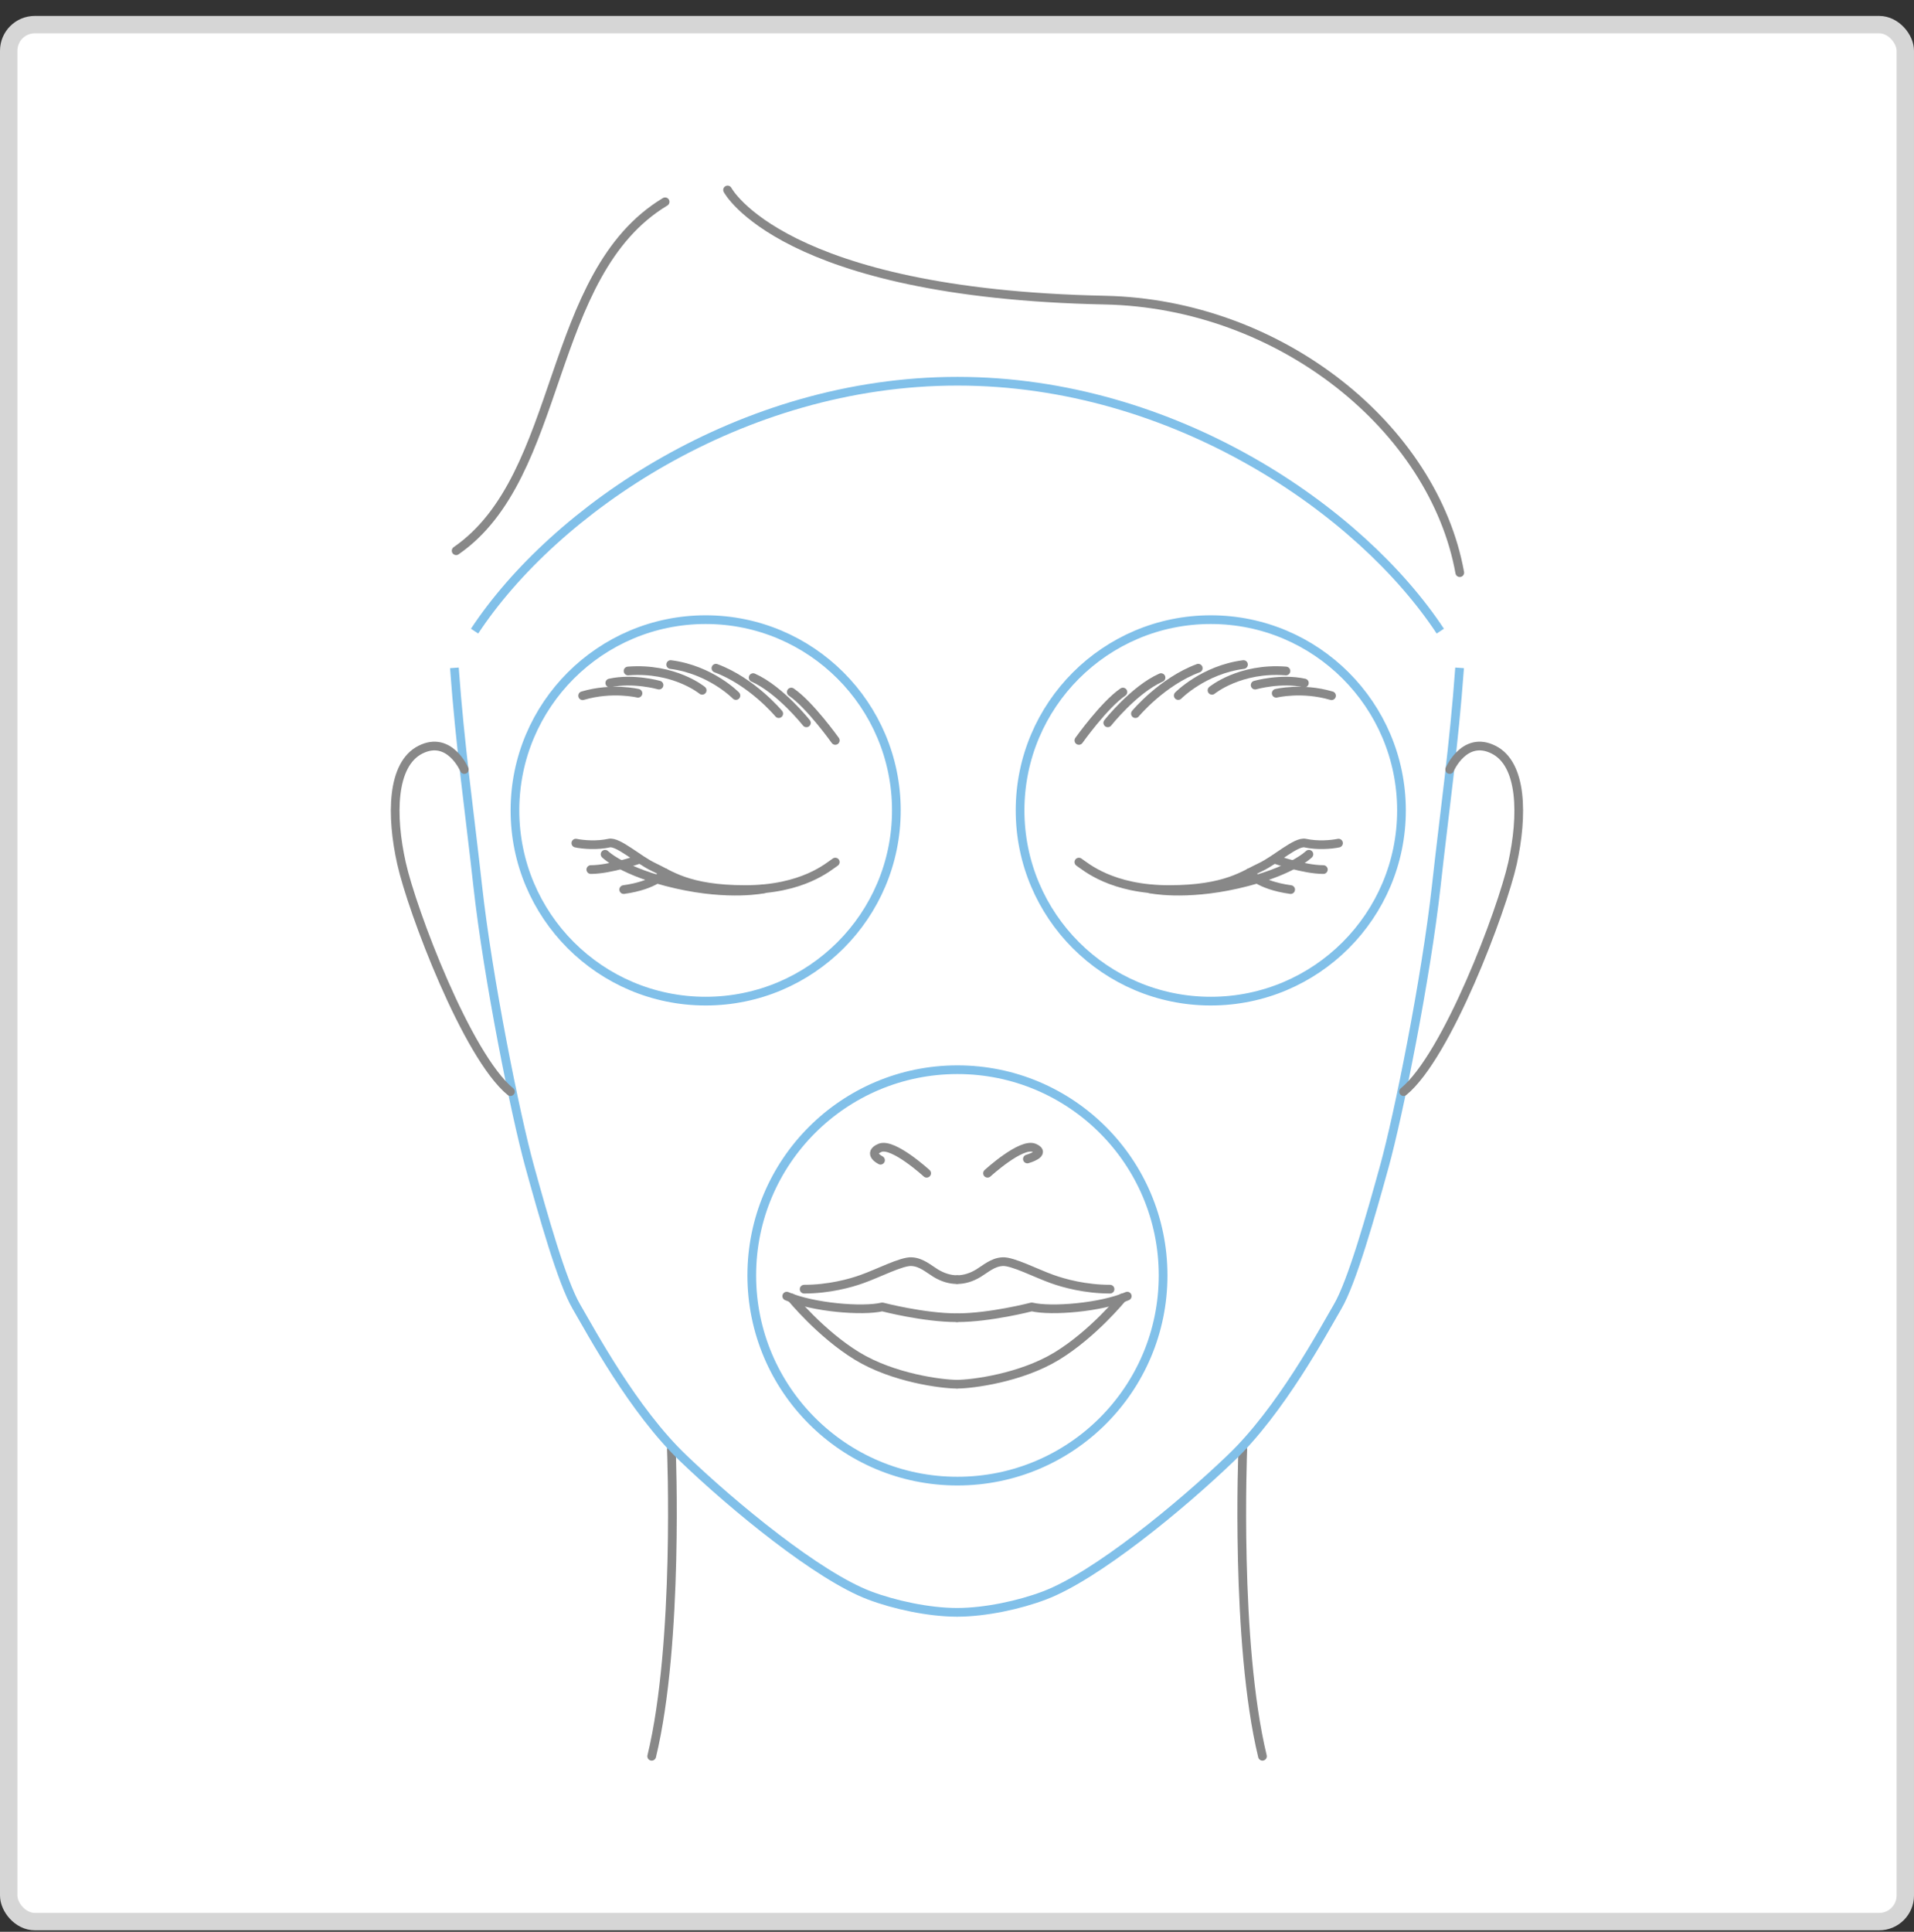 <svg width="110" height="111" viewBox="0 0 110 111" fill="none" xmlns="http://www.w3.org/2000/svg">
<rect x="0" y="0" width="110" height="111" fill="#333333" stroke="none"/>
<rect x="0.5" y="1.415" width="109" height="109" rx="1.5" fill="white" stroke="#D6D6D6"/>
<g clip-path="url(#clip0_18840_293574)">
<path d="M38.225 11.595C31.335 15.745 32.445 27.345 26.215 31.645" stroke="#888888" stroke-width="0.5" stroke-linecap="round" stroke-linejoin="round"/>
<path d="M41.815 10.915C41.815 10.915 44.935 16.865 63.495 17.245C73.635 17.455 82.405 24.635 83.895 32.905" stroke="#888888" stroke-width="0.5" stroke-linecap="round" stroke-linejoin="round"/>
<path d="M71.425 83.285C71.425 83.285 70.975 94.375 72.555 100.915" stroke="#888888" stroke-width="0.5" stroke-linecap="round" stroke-linejoin="round"/>
<path d="M48.005 42.545C48.005 42.545 46.555 40.505 45.475 39.765" stroke="#888888" stroke-width="0.5" stroke-linecap="round" stroke-linejoin="round"/>
<path d="M46.345 41.535C46.345 41.535 44.835 39.625 43.285 38.935" stroke="#888888" stroke-width="0.5" stroke-linecap="round" stroke-linejoin="round"/>
<path d="M44.755 41.005C44.755 41.005 43.225 39.165 41.145 38.395" stroke="#888888" stroke-width="0.5" stroke-linecap="round" stroke-linejoin="round"/>
<path d="M42.295 39.965C42.295 39.965 40.855 38.485 38.545 38.185" stroke="#888888" stroke-width="0.5" stroke-linecap="round" stroke-linejoin="round"/>
<path d="M40.355 39.665C40.355 39.665 38.755 38.345 36.095 38.555" stroke="#888888" stroke-width="0.5" stroke-linecap="round" stroke-linejoin="round"/>
<path d="M37.875 39.365C37.875 39.365 36.395 38.945 35.045 39.245" stroke="#888888" stroke-width="0.5" stroke-linecap="round" stroke-linejoin="round"/>
<path d="M36.665 39.835C36.665 39.835 35.185 39.475 33.485 39.975" stroke="#888888" stroke-width="0.5" stroke-linecap="round" stroke-linejoin="round"/>
<path d="M53.255 67.415C53.255 67.415 51.325 65.645 50.575 65.955C49.825 66.275 50.605 66.665 50.605 66.665" stroke="#888888" stroke-width="0.5" stroke-linecap="round" stroke-linejoin="round"/>
<path d="M46.215 74.075C47.625 74.075 48.875 73.735 49.535 73.495C50.455 73.175 51.825 72.455 52.395 72.495C52.955 72.525 53.365 72.905 53.775 73.155C54.185 73.405 54.605 73.525 54.985 73.525" stroke="#888888" stroke-width="0.5" stroke-linecap="round" stroke-linejoin="round"/>
<path d="M54.985 79.535C54.145 79.535 51.335 79.185 49.255 77.915C47.175 76.645 45.485 74.575 45.485 74.575" stroke="#888888" stroke-width="0.5" stroke-linecap="round" stroke-linejoin="round"/>
<path d="M54.985 75.715C53.085 75.715 50.705 75.095 50.705 75.095C49.565 75.365 46.705 75.125 45.215 74.475" stroke="#888888" stroke-width="0.5" stroke-linecap="round" stroke-linejoin="round"/>
<path d="M83.885 38.375C83.565 42.835 83.015 46.645 82.545 50.905C81.955 56.235 80.365 64.115 79.565 67.005C78.805 69.755 77.705 73.675 76.865 75.095C76.035 76.515 73.605 81.055 70.715 83.805C67.835 86.565 62.975 90.565 60.025 91.675C58.605 92.215 56.625 92.645 54.995 92.645" stroke="#81C0E9" stroke-width="0.5" stroke-miterlimit="10"/>
<path d="M83.315 44.215C83.315 44.215 84.165 42.235 85.835 43.075C87.505 43.905 87.525 46.875 86.925 49.605C86.315 52.335 83.165 60.675 80.665 62.725" stroke="#888888" stroke-width="0.5" stroke-linecap="round" stroke-linejoin="round"/>
<path d="M38.585 83.285C38.585 83.285 39.035 94.375 37.455 100.915" stroke="#888888" stroke-width="0.5" stroke-linecap="round" stroke-linejoin="round"/>
<path d="M26.115 38.375C26.435 42.835 26.985 46.645 27.455 50.905C28.045 56.235 29.635 64.115 30.435 67.005C31.195 69.755 32.295 73.675 33.135 75.095C33.965 76.515 36.395 81.055 39.285 83.805C42.165 86.565 47.025 90.565 49.975 91.675C51.405 92.215 53.385 92.645 55.015 92.645" stroke="#81C0E9" stroke-width="0.5" stroke-miterlimit="10"/>
<path d="M26.685 44.215C26.685 44.215 25.835 42.235 24.165 43.075C22.495 43.915 22.465 46.875 23.075 49.605C23.685 52.335 26.835 60.675 29.335 62.725" stroke="#888888" stroke-width="0.5" stroke-linecap="round" stroke-linejoin="round"/>
<path d="M62.005 42.545C62.005 42.545 63.455 40.505 64.535 39.765" stroke="#888888" stroke-width="0.5" stroke-linecap="round" stroke-linejoin="round"/>
<path d="M63.665 41.535C63.665 41.535 65.175 39.625 66.725 38.935" stroke="#888888" stroke-width="0.5" stroke-linecap="round" stroke-linejoin="round"/>
<path d="M65.255 41.005C65.255 41.005 66.785 39.165 68.865 38.395" stroke="#888888" stroke-width="0.5" stroke-linecap="round" stroke-linejoin="round"/>
<path d="M67.715 39.965C67.715 39.965 69.165 38.485 71.465 38.185" stroke="#888888" stroke-width="0.5" stroke-linecap="round" stroke-linejoin="round"/>
<path d="M69.655 39.665C69.655 39.665 71.255 38.345 73.905 38.555" stroke="#888888" stroke-width="0.5" stroke-linecap="round" stroke-linejoin="round"/>
<path d="M72.135 39.365C72.135 39.365 73.615 38.945 74.965 39.245" stroke="#888888" stroke-width="0.5" stroke-linecap="round" stroke-linejoin="round"/>
<path d="M73.345 39.835C73.345 39.835 74.825 39.475 76.525 39.975" stroke="#888888" stroke-width="0.5" stroke-linecap="round" stroke-linejoin="round"/>
<path d="M56.755 67.415C56.755 67.415 58.685 65.645 59.435 65.955C60.185 66.275 59.045 66.595 59.045 66.595" stroke="#888888" stroke-width="0.5" stroke-linecap="round" stroke-linejoin="round"/>
<path d="M63.795 74.075C62.385 74.075 61.135 73.735 60.475 73.495C59.565 73.175 58.185 72.455 57.615 72.495C57.055 72.525 56.645 72.905 56.235 73.155C55.825 73.405 55.405 73.525 55.025 73.525" stroke="#888888" stroke-width="0.5" stroke-linecap="round" stroke-linejoin="round"/>
<path d="M55.015 79.535C55.845 79.535 58.665 79.185 60.745 77.915C62.825 76.645 64.505 74.575 64.505 74.575" stroke="#888888" stroke-width="0.5" stroke-linecap="round" stroke-linejoin="round"/>
<path d="M55.015 75.715C56.905 75.715 59.295 75.095 59.295 75.095C60.425 75.365 63.295 75.125 64.785 74.475" stroke="#888888" stroke-width="0.5" stroke-linecap="round" stroke-linejoin="round"/>
<path d="M48.005 49.535C47.625 49.785 46.155 51.115 42.825 51.115C39.495 51.115 38.475 50.235 37.575 49.825C36.675 49.405 35.515 48.325 35.005 48.445C34.315 48.595 33.515 48.535 33.095 48.445" stroke="#888888" stroke-width="0.5" stroke-linecap="round" stroke-linejoin="round"/>
<path d="M43.915 51.075C43.915 51.075 41.955 51.505 38.875 50.805C35.795 50.105 34.775 49.085 34.775 49.085" stroke="#888888" stroke-width="0.5" stroke-linecap="round" stroke-linejoin="round"/>
<path d="M38.205 50.145C38.205 50.145 37.705 50.855 35.845 51.115" stroke="#888888" stroke-width="0.5" stroke-linecap="round" stroke-linejoin="round"/>
<path d="M36.745 49.375C36.745 49.375 35.075 49.965 33.955 49.965" stroke="#888888" stroke-width="0.5" stroke-linecap="round" stroke-linejoin="round"/>
<path d="M62.005 49.535C62.385 49.785 63.865 51.115 67.185 51.115C70.505 51.115 71.535 50.235 72.445 49.825C73.335 49.405 74.495 48.325 75.015 48.445C75.705 48.595 76.505 48.535 76.925 48.445" stroke="#888888" stroke-width="0.5" stroke-linecap="round" stroke-linejoin="round"/>
<path d="M66.085 51.075C66.085 51.075 68.045 51.505 71.125 50.805C74.205 50.105 75.225 49.085 75.225 49.085" stroke="#888888" stroke-width="0.5" stroke-linecap="round" stroke-linejoin="round"/>
<path d="M71.805 50.145C71.805 50.145 72.305 50.855 74.175 51.115" stroke="#888888" stroke-width="0.5" stroke-linecap="round" stroke-linejoin="round"/>
<path d="M73.265 49.375C73.265 49.375 74.935 49.965 76.055 49.965" stroke="#888888" stroke-width="0.5" stroke-linecap="round" stroke-linejoin="round"/>
<path d="M40.555 57.525C46.608 57.525 51.515 52.618 51.515 46.565C51.515 40.512 46.608 35.605 40.555 35.605C34.502 35.605 29.595 40.512 29.595 46.565C29.595 52.618 34.502 57.525 40.555 57.525Z" stroke="#81C0E9" stroke-width="0.5" stroke-miterlimit="10"/>
<path d="M55.025 85.105C61.553 85.105 66.845 79.813 66.845 73.285C66.845 66.757 61.553 61.465 55.025 61.465C48.497 61.465 43.205 66.757 43.205 73.285C43.205 79.813 48.497 85.105 55.025 85.105Z" stroke="#81C0E9" stroke-width="0.5" stroke-miterlimit="10"/>
<path d="M69.585 57.525C75.638 57.525 80.545 52.618 80.545 46.565C80.545 40.512 75.638 35.605 69.585 35.605C63.532 35.605 58.625 40.512 58.625 46.565C58.625 52.618 63.532 57.525 69.585 57.525Z" stroke="#81C0E9" stroke-width="0.5" stroke-miterlimit="10"/>
<path d="M27.275 36.265C31.845 29.335 42.555 21.905 55.025 21.905C67.495 21.905 78.205 29.335 82.775 36.265" stroke="#81C0E9" stroke-width="0.5" stroke-miterlimit="10"/>
</g>
<defs>
<clipPath id="clip0_18840_293574">
<rect width="65.07" height="90.5" fill="white" transform="translate(22.465 10.665)"/>
</clipPath>
</defs>
</svg>
